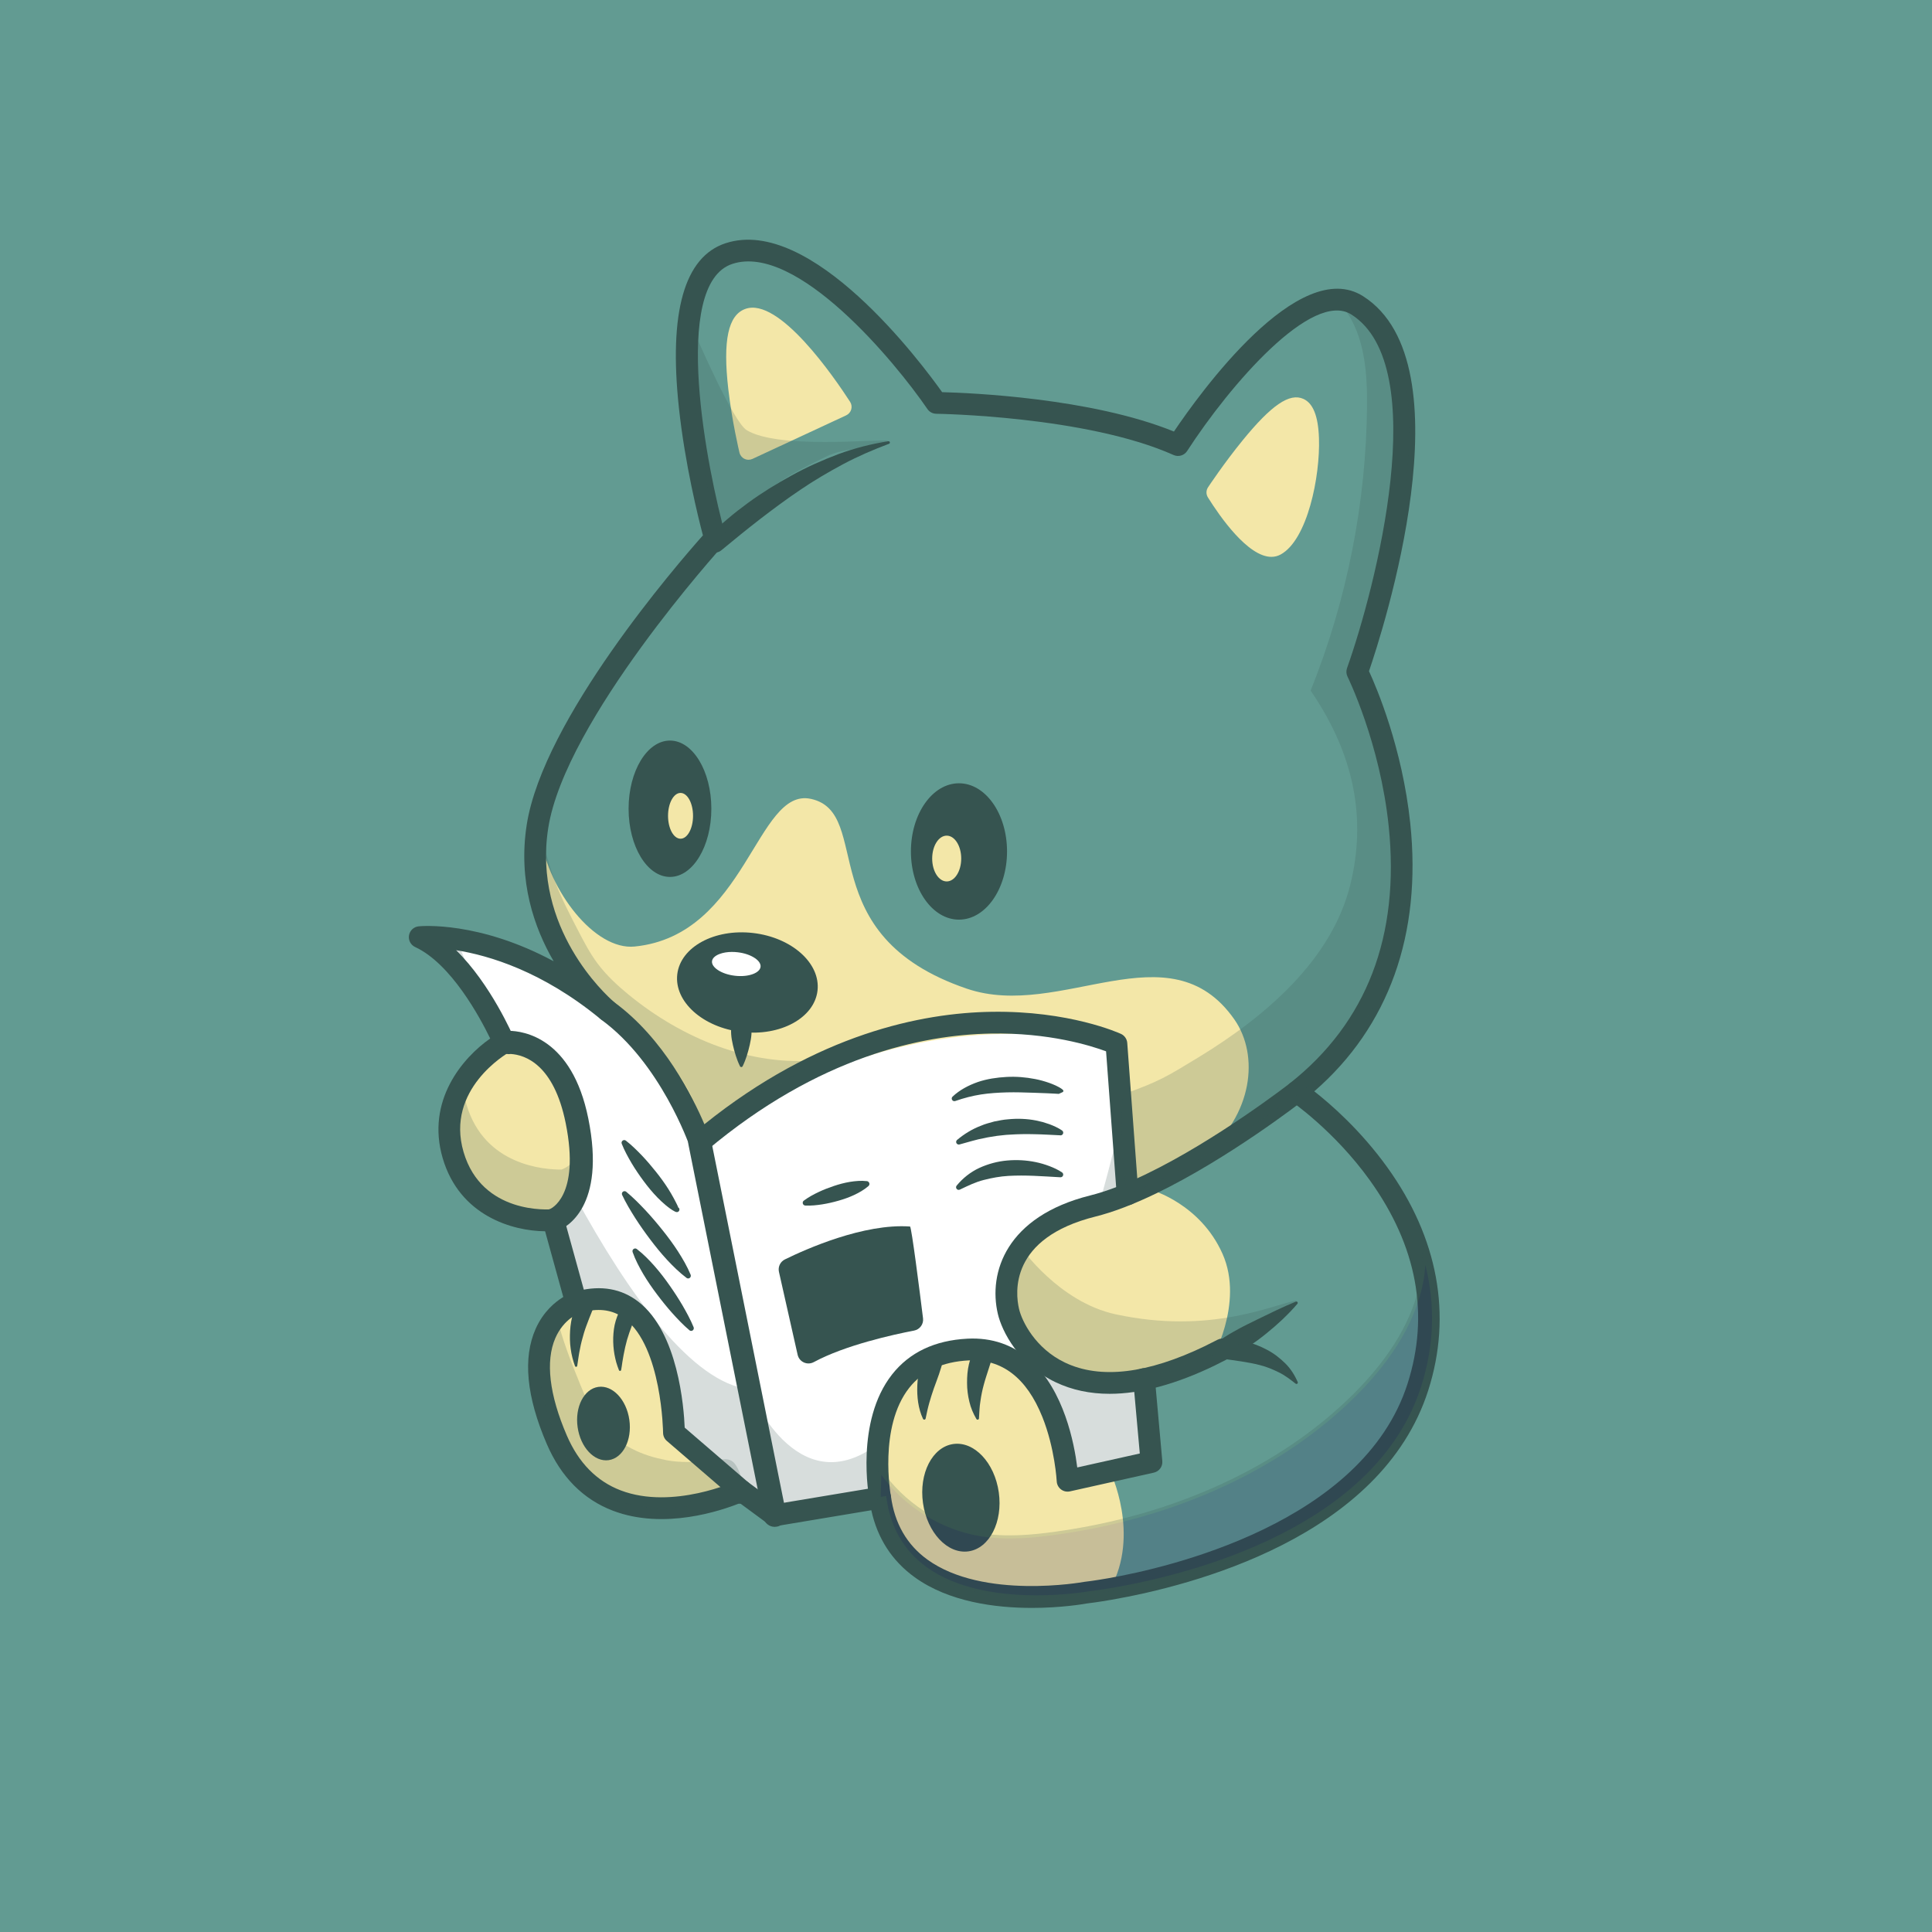 <?xml version="1.0" encoding="UTF-8"?><svg xmlns="http://www.w3.org/2000/svg" viewBox="0 0 2000 2000"><g id="Back"><rect x="-2" y="-2" width="2004" height="2004" fill="#629b92"/></g><g id="Layer_1"><path d="m526.59,1079.04c.08.17.11.25.11.25,0,0-74.6,41.83-52.78,116.42,18.59,63.45,80.57,67.66,98.71,67.52,3.17-.03,5.01-.2,5.01-.2l23.29,84.27.34,1.22s-70.94,23.66-20.01,141.89c45.02,104.51,159.66,65.51,185.69,55.04,3.42-1.39,5.32-2.26,5.32-2.26l34.58,25.47,73.77-12.31,29.4-4.9,5.97-.99c18.2,134.62,212.83,98.22,212.83,98.22,0,0,9.45-1.02,25.24-3.79,71.11-12.45,270.96-60.22,318.59-209.04,16.3-50.91,13.64-97.26,1.36-137.62-24.39-80.23-86.82-136.77-113.96-158.33-.99-.79-1.95-1.56-2.83-2.24-.65-.51-1.24-.96-1.81-1.41-5.21-3.96-8.26-6.03-8.26-6.03,34.61-27.36,59.12-58.27,75.98-90.67,23.43-44.97,32.15-92.85,32.71-138.13.25-19.95-1.08-39.39-3.42-57.87-.31-2.49-.65-4.95-1.02-7.39-7.02-48.93-20.86-90.41-30.65-115.4-6.28-16.07-10.87-25.33-10.87-25.33,0,0,87.73-246.45,28.24-349.18-3.2-5.52-6.79-10.61-10.9-15.22-5.04-5.74-10.81-10.75-17.35-14.91-8.07-5.12-16.98-6.79-26.43-5.72-66.7,7.5-159.12,150.35-159.12,150.35-3.45-1.56-6.99-3.03-10.61-4.47-46.55-18.51-105.47-28.3-153.24-33.48-49.04-5.29-86.28-5.72-86.28-5.72,0,0-125.53-183.74-214.67-154.62-16.47,5.38-27.34,18.82-34.13,37.18-4.33,11.69-6.99,25.36-8.4,40.18-7.27,76.89,19.5,185.21,26.37,211.45.23.88.45,1.64.62,2.32.62,2.32.99,3.57.99,3.57,0,0-153.07,168.21-180.97,284.66-1.16,4.64-2.07,9.23-2.77,13.7-.25,1.67-.51,3.34-.71,5.01-.31,2.24-.57,4.44-.76,6.62-2.01,20.66-.62,39.9,2.94,57.5,6.76,33.42,21.37,60.98,35.6,81.42,1.81,2.58,3.59,5.04,5.35,7.39,6.88,9.17,13.44,16.53,18.68,21.99.03,0,.03.03.03.03,4.81,5.01,8.55,8.38,10.39,9.99-9.23-7.56-18.37-14.35-27.31-20.46-7.81-5.32-15.51-10.16-23.04-14.49-11.4-6.65-22.5-12.2-33.05-16.84-19.07-8.4-36.53-13.87-51.67-17.43-35.63-8.38-58.32-6.11-58.32-6.11,49.35,22.89,85.04,103.86,87.22,108.89Z" fill="#629b92"/><path d="m434.62,968.16s30.42,20.6,39,29.26c8.26,8.32,14.74,17.29,20.37,26.8.03.03.03.08.06.11,9.4,15.88,16.41,33.28,25.33,51.7,18.08-5.63,33.65,6.71,47.12,20.01,13.44,13.33,22.16,31.16,27.25,49.38,8.46,30.28,14.57,65.85,1.47,92.79-5.18,10.67-13.39,19.98-25.64,27.08,9.34,27,12.73,42.76,25.53,78.53,21.14-14.8,50.46.93,68.62,18.34,18.14,17.43,24.03,50.37,26.06,75.47.76,9.31,9.96,47.48,16.13,52.61,24.39,20.35,87.87,73.38,95.59,76.04,8.12,2.77,80.34-16.21,106.77-17.63v-54.59c0-62.54,44.74-90.81,65.62-96.27,15.68-4.08,33.28-4.39,49.1-.88,16.55,3.65,29.8,12.11,40.1,23.83,7.53,8.49,13.5,18.73,18.11,30.11,10.98,27.08,21.87,49.55,23.74,78.73,31.84-1.27,55.3-9,90.53-13.98-2.41-28.61-4.78-57.25-7.19-85.86-15.48,3.31-31.21,5.07-47.03,4.24-25.19-1.27-50.82-9.93-69.78-26.09-6.48-5.55-12.2-11.94-16.81-19.24-17.32-27.31-16.58-64.95,1.81-91.52,17.43-25.19,47.06-38.66,75.78-49.24,1.87-.48,3.76-.96,5.63-1.53,11.35-3.25,22.89-7.78,33.96-12.96-2.57-30.79-5.15-61.58-7.73-92.37-1.75-20.91-3.51-41.83-5.26-62.71-181.34-54.84-313.1,7.95-433.39,102.98-19.19-60.42-61.69-112.03-114.04-147.77-41.4-28.24-88.66-47-137.62-58.1-12.96-2.94-26.06-5.38-39.19-7.27Z" fill="#fff"/><path d="m804.04,1568.15c-1.34,0-2.36-.11-3.05-.35-6.91-2.38-51.63-39.23-94.46-74.96l-1.64-1.37c-7.11-5.9-16.04-45.59-16.7-53.71-2.91-35.89-11.52-60.94-25.57-74.44-18.03-17.27-46.28-32.4-66.59-18.18l-1.73,1.21-.71-1.98c-7.26-20.3-11.45-34.02-15.51-47.28-3.08-10.07-5.99-19.59-10.03-31.26l-.43-1.25,1.15-.66c11.25-6.53,19.66-15.41,25-26.39,13.68-28.14,5.66-65.78-1.57-91.66-5.58-19.97-14.86-36.8-26.83-48.67-13.51-13.34-28.37-24.95-45.51-19.61l-1.32.41-.6-1.25c-2.83-5.85-5.47-11.59-8.05-17.21-5.54-12.07-10.78-23.48-17.12-34.21l-.21-.37c-6.12-10.32-12.69-18.95-20.07-26.39-8.37-8.45-38.45-28.86-38.76-29.06l-5.79-3.92,6.92,1c13.1,1.89,26.33,4.34,39.32,7.29,52.31,11.85,98.8,31.48,138.17,58.34,54.85,37.44,95.24,89.36,113.96,146.41,105.99-83.4,240.33-160.11,433.04-101.82l1.05.32,13.17,157.28-1.01.47c-11.87,5.56-23.38,9.95-34.2,13.05-1.75.53-3.55.99-5.33,1.45l-.34.09c-28.67,10.57-57.71,23.82-74.86,48.6-18.03,26.05-18.76,62.95-1.78,89.74,4.35,6.88,9.9,13.23,16.5,18.88,17.62,15.02,42.7,24.39,68.82,25.71,14.58.76,29.83-.62,46.61-4.21l1.79-.38,7.47,89.19-1.51.21c-13.51,1.91-25.19,4.2-36.48,6.43-17.74,3.49-34.49,6.78-54.21,7.57l-1.57.06-.1-1.57c-1.6-25-9.77-44.72-19.24-67.55-1.45-3.49-2.92-7.04-4.39-10.68-4.73-11.67-10.73-21.64-17.82-29.65-10.62-12.08-23.82-19.92-39.24-23.32-15.67-3.47-32.84-3.17-48.35.86-17.92,4.68-64.42,30.83-64.42,94.71v56.11l-1.52.08c-12.75.68-36.93,5.63-58.26,9.99-23.21,4.75-39.03,7.9-46.07,7.9Zm-189.7-231.85c17.82,0,36.96,11.73,50.49,24.7,14.64,14.07,23.58,39.81,26.55,76.5.8,9.81,10,46.89,15.56,51.5l1.64,1.37c23.57,19.66,86.17,71.88,93.45,74.39,3.75,1.29,25.96-3.27,47.43-7.66,21.63-4.43,43.97-9,57.21-9.96v-53.08c0-65.92,48.24-92.97,66.83-97.83,15.99-4.16,33.7-4.47,49.85-.89,16.1,3.55,29.88,11.74,40.96,24.34,7.33,8.27,13.52,18.56,18.39,30.57,1.47,3.63,2.94,7.17,4.38,10.66,9.37,22.62,17.5,42.22,19.36,67,18.8-.89,35.02-4.07,52.15-7.44,10.92-2.15,22.19-4.36,35.15-6.24l-6.91-82.53c-16.37,3.37-31.32,4.65-45.66,3.9-26.81-1.36-52.59-11-70.74-26.47-6.85-5.86-12.61-12.46-17.13-19.61-17.66-27.85-16.9-66.21,1.85-93.29,17.66-25.51,47.23-39.03,76.55-49.83l.5-.14c1.73-.45,3.49-.9,5.22-1.42,10.37-2.97,21.37-7.14,32.73-12.4l-12.8-152.87c-191.82-57.58-325.45,19.73-430.88,103.02l-1.83,1.44-.7-2.22c-18.17-57.23-58.45-109.41-113.42-146.94-39.03-26.63-85.15-46.09-137.06-57.86-10.63-2.41-21.41-4.49-32.15-6.2,9.3,6.45,27.09,19.06,33.45,25.49,7.56,7.61,14.27,16.42,20.51,26.93l.22.4c6.44,10.89,11.72,22.39,17.31,34.57,2.39,5.21,4.84,10.53,7.43,15.93,18.16-4.87,33.5,7.07,47.39,20.78,12.37,12.27,21.94,29.59,27.67,50.09,7.37,26.37,15.53,64.81,1.37,93.93-5.44,11.2-13.89,20.31-25.14,27.09,3.84,11.17,6.66,20.39,9.63,30.13,3.91,12.81,7.96,26.03,14.77,45.21,5.75-3.54,12-5.06,18.41-5.06Z" fill="#365450"/><g opacity=".2"><path d="m1137.89,1246.36c11.35-3.25,22.89-7.78,33.96-12.96-2.57-30.79-5.15-61.58-7.73-92.37-6.59,31.18-15.28,67.83-26.23,105.33Z" fill="#365450"/></g><g opacity=".2"><path d="m1071.48,1407.89c-2.72,4.44-5.52,8.72-8.38,12.85,7.53,8.49,13.5,18.73,18.11,30.11,10.98,27.08,21.87,49.55,23.74,78.73,31.84-1.27,55.3-9,90.53-13.98-2.41-28.61-4.78-57.25-7.19-85.86-15.48,3.31-31.21,5.07-47.03,4.24-25.19-1.27-50.82-9.93-69.78-26.09Z" fill="#365450"/></g><g opacity=".2"><path d="m569.57,1265.3c9.34,27,12.73,42.76,25.53,78.53,21.14-14.8,50.46.93,68.62,18.34,18.14,17.43,24.03,50.37,26.06,75.47.76,9.31,9.96,47.48,16.13,52.61,24.39,20.35,87.87,73.38,95.59,76.04,8.12,2.77,80.34-16.21,106.77-17.63v-53.37c-84.47,63.13-132.52-57.11-132.52-57.11-59.09-6.59-124.23-96.75-180.54-199.96-5.18,10.67-13.39,19.98-25.64,27.08Z" fill="#365450"/></g><g opacity=".2"><path d="m434.62,968.16s30.42,20.6,39,29.26c8.26,8.32,14.74,17.29,20.37,26.8-7.64-18.11-14.4-34.58-20.18-48.79-12.96-2.94-26.06-5.38-39.19-7.27Z" fill="#365450"/></g><path d="m911.13,1550.46c18.2,134.62,212.83,98.22,212.83,98.22,0,0,9.45-1.02,25.24-3.79,31.61-56.54,0-121.85,0-121.85l-44.03,9.82s-6.9-140.73-103.09-135.83c-118.85,6.08-90.95,153.43-90.95,153.43Z" fill="#f3e7a8"/><path d="m577.02,1490.41c30.28,70.27,92.03,75.67,137.13,68.45,21.99-3.48,40.04-9.99,48.56-13.41.28-1.47.45-2.26.45-2.26l-3.08-2.66-32.26-27.79-34.38-29.6s-1.19-159.92-96.75-135.83l.34,1.22s-10.61,3.54-20.66,14.72c-15.99,17.71-30.59,54.64.65,127.17Z" fill="#f3e7a8"/><path d="m685.01,1562.89c-40.61,0-85.06-15.18-109.48-71.85h0c-31.16-72.34-17.4-110.02-.37-128.89,8.15-9.07,16.6-13.23,19.91-14.61l-.39-1.4,1.6-.4c21.15-5.33,39.46-2.17,54.42,9.4,41.61,32.17,44.17,117.74,44.33,127.24l69.9,60.2-.2.93s-.17.79-.45,2.23l-.17.86-.81.33c-8.84,3.55-26.96,10.04-48.91,13.51-9.31,1.49-19.23,2.44-29.39,2.44Zm-106.52-73.12c29.71,68.94,90.03,74.76,135.4,67.5,20.99-3.32,38.42-9.43,47.4-12.99.04-.18.07-.35.1-.49l-69.57-59.91v-.73c-.01-.93-1.19-93.06-43.1-125.46-13.76-10.64-30.6-13.74-50.06-9.21l.3,1.08-1.45.49c-.1.04-10.36,3.57-19.97,14.27-16.4,18.17-29.55,54.69.93,125.46h0Z" fill="#f3e7a8"/><path d="m473.92,1195.71c18.59,63.45,80.57,67.66,98.71,67.52l.14-.2s42.73-12.73,24.53-102.78c-15-74.31-56.65-81.1-70.72-81.22.08.17.11.25.11.25,0,0-74.6,41.83-52.78,116.42Z" fill="#f3e7a8"/><path d="m571.8,1264.84c-19.72,0-80.85-5.31-99.42-68.68h0c-20.31-69.43,42.28-111.35,52.23-117.49l-.62-1.23h2.62c13.07.09,56.91,6.35,72.28,82.49,17.38,86-19.86,102.58-25.11,104.46l-.17.24-.96.21c-.27,0-.55,0-.84,0Zm-96.33-69.58c18.03,61.52,77.59,66.47,96.59,66.37l.25-.13c.41-.13,41.07-13.6,23.42-100.92-14.52-71.96-54.67-79.49-68.19-79.91l-.05.03c-.73.41-73.22,42.09-52.02,114.57h0Z" fill="#365450"/><g opacity=".2"><path d="m478.89,1117.85c.14,7.98,1.34,16.43,3.95,25.37,18.59,63.45,80.57,67.66,98.71,67.52l.14-.2s4.98-1.49,10.82-7.03c.14,53.84-29.01,62.59-29.01,62.59l-.14.2c-18.14.14-80.11-4.08-98.71-67.52-9.98-34.13.23-61.38,14.24-80.92Z" fill="#365450"/></g><path d="m1043.94,1364.28c6.2,26.37,54.81,120.35,209.21,45.53v-.03s35.46-60.08,12.37-111.92c-23.09-51.84-73.49-65.96-73.49-65.96-20.88,10.1-41.71,18.45-60.79,23.2-87.3,21.85-94.57,78.25-87.3,109.18Z" fill="#f3e7a8"/><path d="m589.5,1024c-1.02-.82,7.02,6.29,6,5.5,59.87,49.35,68.5,46,128.87,152.88,231.71-168.57,431.36-97.04,431.36-97.04l11.55,151c11.6-9.17,69.78-30.96,79.18-40.83,50.34-41.03,57.45-102.89,31.33-140.22-67.32-96.22-179.56,1.33-276.9-31.81-162.51-55.32-95.81-181.91-161.3-196.46-56.66-12.59-66.7,141.14-182.53,152.82-41.7,4.21-89.11-58.32-97.26-112.68-9.9,101.76,62.43,169.08,72.98,178.31-51.45-42.05-99.67-60.9-135.07-69.22,16.8,21.75,86.26,42.91,91.8,47.75Z" fill="#f3e7a8"/><path d="m1068.09,1664.5c-37.47,0-85.66-6.05-121.26-31.78-23.43-16.94-38.48-40.22-44.84-69.32l-98.15,16.37c-3,.5-6.08-.23-8.53-2.04l-29.4-21.66c-19.2,7.72-78.49,27.94-131.31,7.86-30.79-11.71-53.85-34.94-68.55-69.06-21.13-49.06-24.99-89.24-11.47-119.44,7.89-17.62,20.02-27.6,28.51-32.79l-18.8-68.03c-33.54-.26-88.48-15.79-106.04-75.73,0,0,0,0,0,0-17.37-59.37,20.67-103.93,49.21-123.82-10.47-21.6-40.4-77.39-77.7-94.7-4.6-2.13-7.21-7.09-6.36-12.09.85-5,4.93-8.82,9.98-9.33,3.09-.31,62.33-5.53,139.75,36.15-20.16-34.68-36.97-83-27.87-141.29,17.09-109.38,155.89-269.77,182.4-299.58-4.76-18.03-18.58-73.46-24.88-132.28-10.61-98.97,5.68-156.22,48.4-170.16,88.61-28.94,202.75,124.14,224.11,154.19,28.78.74,154.35,5.93,239.97,40.77,26.54-39.39,129.33-182.41,195.81-140.1,110.17,70.09,19.88,347.95,6.11,388.16,7.74,16.77,34.5,79.26,42.72,157.52,12.06,114.91-22.27,210.5-99.36,277.42,16.62,13.01,47.72,39.97,75.47,78.51,52.74,73.23,67.44,153.12,42.51,231.05-48.77,152.39-245.18,202.31-327.37,216.7-14.27,2.51-23.46,3.61-25.54,3.85-3.9.71-27.2,4.67-57.52,4.67Zm-156.95-125.3c2.39,0,4.74.76,6.69,2.2,2.45,1.81,4.06,4.53,4.47,7.55,3.8,28.11,16.48,50.14,37.68,65.48,57.91,41.9,160.9,23.37,161.93,23.18.28-.05.57-.1.85-.13.09,0,9.34-1.02,24.51-3.69,60.98-10.68,263.52-56.75,309.81-201.38,22.93-71.66,9.83-142.47-38.94-210.47-37-51.59-81.69-82.08-82.14-82.39-2.98-2.01-4.82-5.32-4.95-8.91-.14-3.59,1.45-7.03,4.26-9.26,79.6-62.96,114.01-152.49,102.26-266.09-8.89-85.99-42.29-154.17-42.62-154.85-1.35-2.73-1.54-5.9-.52-8.78,29.76-83.68,88.61-312.57,4.56-366.04-40.55-25.8-125.83,72.94-170.06,141.25-3.01,4.66-8.98,6.43-14.04,4.16-90.42-40.4-244.13-42.67-245.67-42.69-3.67-.04-7.09-1.87-9.16-4.9-33.61-49.16-135.4-172-201.88-150.27-64.35,21-25.78,214.74-7.2,280.96,1.05,3.74.1,7.75-2.51,10.62-1.63,1.79-163.48,180.76-180.95,292.51-16.21,103.76,59.49,172.55,68.17,180.05,4.66,4.03,5.22,11.05,1.25,15.77-3.97,4.71-10.99,5.36-15.75,1.46-59.6-48.86-114.62-65.43-149.02-70.88,35.86,35.14,58.81,88.36,60.03,91.21,2.25,5.29.16,11.42-4.85,14.23-2.7,1.53-66.46,38.53-47.48,103.44h0c19.03,64.98,88.95,59.54,91.91,59.27,5.41-.46,10.4,2.98,11.85,8.22l23.63,85.49c1.6,5.77-1.61,11.79-7.29,13.68-.56.2-16.38,6.03-25.07,25.97-10.39,23.85-6.3,58.7,11.84,100.78,12.19,28.31,30.99,47.46,55.87,56.92,53.9,20.5,119.38-9.58,120.04-9.89,3.74-1.74,8.13-1.31,11.45,1.13l30.75,22.65,104.46-17.41c.62-.1,1.23-.15,1.85-.15Z" fill="#365450"/><path d="m1258.59,509.78s64.88-97.95,86.71-88.03c21.83,9.92,7.73,126.52-24.26,143.83-20.62,11.16-62.46-55.8-62.46-55.8Z" fill="#f3e7a8"/><path d="m1316.16,576.46c-24.38,0-53.38-41.77-65.75-61.57-2-3.21-1.95-7.29.14-10.44.67-1.02,16.7-25.16,35.74-48.51,29.86-36.63,48.7-49.48,63.02-42.99,10.03,4.56,15.29,17.82,16.08,40.53,1.38,39.74-11.97,105.54-39.74,120.57-3.04,1.65-6.22,2.4-9.49,2.4Zm-46.03-66.56c20.5,31.23,41.51,49.79,46.33,47.19,12.63-6.83,25.3-41.95,28.84-79.93,2.7-28.89-1.37-43.5-3.92-46.45-10.23.83-42.51,36.8-71.25,79.2Z" fill="#f3e7a8"/><path d="m871.9,421.18l-97.02,45.1s-30.32-126.71,0-137.45c30.32-10.74,97.02,92.35,97.02,92.35Z" fill="#f3e7a8"/><path d="m774.87,475.94c-1.44,0-2.87-.32-4.2-.96-2.61-1.26-4.51-3.63-5.18-6.44-.32-1.32-7.76-32.63-11.57-65.84-5.77-50.26-.13-76.62,17.74-82.95,34.78-12.34,91.73,70.52,108.35,96.2,1.52,2.35,1.94,5.23,1.17,7.92-.77,2.68-2.67,4.9-5.2,6.08l-97.02,45.1c-1.29.6-2.68.9-4.07.9Zm5.34-138.34c-.77,0-1.47.11-2.12.34-.12.04-11.63,4.81-5,62.55,2.31,20.16,6.1,39.97,8.62,51.98l75.94-35.3c-27.58-40.49-63.05-79.57-77.43-79.57Z" fill="#f3e7a8"/><path d="m733.42,555.7c6.4-6.74,12.86-12.68,19.73-18.46,6.78-5.81,13.84-11.27,21.03-16.54,14.38-10.55,29.63-19.9,45.25-28.48,15.59-8.65,31.99-15.89,48.64-22.18,16.72-6.17,34.1-10.51,51.53-13.29.75-.12,1.46.39,1.58,1.15.11.66-.28,1.29-.88,1.51l-.05.02c-16.4,6.17-32.29,12.98-47.54,21.13-15.21,8.17-30.06,16.86-44.29,26.55-14.28,9.6-28.06,19.87-41.68,30.33-13.53,10.45-27.02,21.47-39.91,32.14l-.26.21c-4.11,3.4-10.2,2.82-13.6-1.28-3.15-3.81-2.89-9.31.44-12.8Z" fill="#365450"/><path d="m1148.68,1442.87c-20.45,0-39.1-3.99-55.88-11.98-38.41-18.29-55.68-53.03-59.82-70.68-10.12-43.03,8.83-100.98,95.53-122.67,16.8-4.19,36.52-11.73,58.62-22.42,72.79-35.21,147.5-93.19,148.25-93.77,4.9-3.82,11.98-2.95,15.8,1.96,3.82,4.9,2.95,11.98-1.96,15.8-3.12,2.44-77.36,60.04-152.28,96.28-23.49,11.36-44.67,19.44-62.96,23.99-89,22.27-83.02,78.86-79.06,95.67,3.01,12.79,16.82,40.85,47.58,55.5,36.54,17.4,85.36,11.61,145.09-17.2.22-.13.44-.24.67-.36,3.95-1.91,7.96-3.93,12.05-6.07,5.51-2.89,12.31-.76,15.2,4.75,2.89,5.51.76,12.31-4.75,15.2-4.07,2.13-8.07,4.15-12.01,6.07-.22.13-.45.25-.68.36-40.65,19.7-77.23,29.57-109.38,29.57Z" fill="#365450"/><path d="m1343.1,1349.64c-4.89,5.81-10.18,11.14-15.61,16.34-5.47,5.13-11.12,10.07-16.97,14.76-5.86,4.67-11.82,9.26-18.19,13.23-6.36,3.97-12.92,7.65-20.03,10.28-5.04,1.87-10.65-.71-12.51-5.75-1.55-4.18-.04-8.75,3.4-11.25l.06-.04c5.88-4.28,12.15-7.8,18.48-11.28,6.32-3.49,12.89-6.6,19.43-9.84,13.14-6.4,26.33-12.93,40.32-18.66.73-.3,1.55.05,1.85.78.21.5.1,1.07-.23,1.46Z" fill="#365450"/><path d="m911.12,1561.72c-5.3,0-10.02-3.76-11.05-9.16-.62-3.29-14.81-81.11,23.4-129.72,17.97-22.86,44.22-35.32,78.04-37.05,25.43-1.3,47.49,6.37,65.61,22.77,34.37,31.1,44.93,85.49,48.05,110.54l64.75-14.45-6.84-76.02c-.56-6.19,4.01-11.66,10.2-12.22,6.21-.56,11.67,4.01,12.22,10.2l7.72,85.86c.51,5.63-3.24,10.76-8.76,12l-86.85,19.39c-3.24.72-6.63-.02-9.27-2.03-2.64-2.01-4.26-5.09-4.42-8.4-.02-.33-1.86-34.15-14.87-66.59-16.28-40.6-41.96-60.28-76.4-58.55-27,1.38-47.67,10.95-61.44,28.42-31.9,40.49-19.15,110.98-19.02,111.68,1.14,6.11-2.88,11.99-8.98,13.14-.7.13-1.41.2-2.1.2Z" fill="#365450"/><path d="m1167.27,1247.61c-5.84,0-10.78-4.51-11.22-10.43l-11.05-148.85c-15.32-5.7-58.93-19.55-119.6-18.39-69.99,1.3-177.78,23.35-293.79,121.04-2.84,2.39-6.68,3.23-10.25,2.24-3.58-.99-6.44-3.68-7.65-7.19-.29-.85-30.04-85.81-91.19-130.39-5.02-3.66-6.13-10.71-2.47-15.73,3.66-5.02,10.7-6.13,15.73-2.46,51.36,37.44,81.54,98.33,93.4,126.38,116.99-93.93,225.6-115.31,297.08-116.41,80.64-1.29,131.98,21.87,134.13,22.85,3.73,1.71,6.23,5.31,6.53,9.4l11.57,155.85c.46,6.2-4.19,11.6-10.39,12.06-.28.02-.57.03-.85.03Z" fill="#365450"/><path d="m572.62,1275.05c-2.39,0-4.79-.71-6.87-2.2-5.37-3.84-6.68-11.2-2.84-16.57l.14-.2c1.67-2.34,3.5-3.83,6.3-4.5.02-.02,31.7-12.41,16.24-88.96-12.31-60.99-42.31-70.63-56.85-71.55-5.41.94-10.83-1.96-13.02-7.06-1.66-3.63-1.4-7.86.71-11.27,2.2-3.54,6.04-5.6,10.25-5.65,15.04.12,65.43,7.02,82.33,90.8,18.52,91.65-23.01,112.81-31.45,116.11-1.56.69-3.25,1.05-4.95,1.05Z" fill="#365450"/><path d="m801.96,1580.6c-5.57,0-10.56-3.92-11.7-9.6l-77.62-386.28c-1.3-6.47,2.89-12.77,9.36-14.07,6.47-1.31,12.77,2.89,14.07,9.36l77.62,386.28c1.3,6.47-2.89,12.77-9.36,14.07-.79.16-1.59.24-2.37.24Z" fill="#365450"/><path d="m766.97,1556.71c-.7,0-1.42-.07-2.14-.21-4.41-.85-7.72-4.16-8.78-8.24l-65.72-56.6c-2.46-2.12-3.88-5.2-3.91-8.44,0-.88-1.19-88.43-39.36-117.92-10.72-8.29-23.38-10.97-38.58-8.14-1.19.99-2.6,1.76-4.19,2.2-5.99,1.67-12.2-1.83-13.87-7.82l-.34-1.22c-.81-2.92-.42-6.05,1.11-8.68,1.52-2.62,4.04-4.52,6.98-5.26,24.17-6.09,45.26-2.34,62.68,11.13,41.15,31.82,47.09,109.32,47.94,130.34l65.96,56.8c3.12,2.68,4.52,6.86,3.66,10.89-.01.06-.16.77-.41,2.04-1.04,5.39-5.75,9.13-11.04,9.13Z" fill="#365450"/><ellipse cx="773.73" cy="1017.14" rx="51.57" ry="73.08" transform="translate(-326.09 1668) rotate(-83.36)" fill="#365450"/><ellipse cx="762.21" cy="997.92" rx="13.85" ry="26.9" transform="translate(-317.19 1639.57) rotate(-83.36)" fill="#fff"/><path d="m766.59,1013.64c-2.02,0-4.08-.12-6.17-.36-7.39-.86-14.18-3.17-19.14-6.49-5.27-3.54-7.9-7.86-7.4-12.16.5-4.3,4.05-7.9,9.99-10.13,5.59-2.1,12.73-2.78,20.12-1.92,7.39.86,14.18,3.17,19.14,6.49,5.27,3.54,7.9,7.86,7.4,12.16-.5,4.3-4.05,7.9-9.99,10.13-4.01,1.51-8.82,2.28-13.95,2.28Zm-8.78-28.21c-4.73,0-9.15.71-12.8,2.08-4.76,1.79-7.57,4.45-7.93,7.5h0c-.36,3.05,1.77,6.28,5.99,9.11,4.54,3.05,10.83,5.17,17.72,5.97,6.88.81,13.5.19,18.61-1.73,4.76-1.79,7.57-4.45,7.93-7.5.36-3.05-1.77-6.28-5.99-9.11-4.54-3.05-10.83-5.17-17.72-5.97-1.97-.23-3.92-.34-5.81-.34Z" fill="#365450"/><path d="m777.05,1059.68c1,3.67,1.07,7.35.84,11.02-.22,3.67-.97,7.35-1.77,11.02-1.71,7.35-3.77,14.7-7.34,22.05-.37.76-1.29,1.08-2.05.71-.32-.16-.56-.41-.71-.71-3.57-7.35-5.63-14.7-7.34-22.05-.8-3.67-1.54-7.35-1.77-11.02-.23-3.67-.17-7.35.84-11.02,1.46-5.33,6.96-8.47,12.29-7.01,3.53.97,6.1,3.72,7.01,7.01Z" fill="#365450"/><path d="m1265.23,1387.27c4.52-.57,8.22-.56,12.25-.24,3.96.25,7.86.92,11.72,1.75,7.73,1.71,15.19,4.71,22.23,8.43,7.08,3.64,13.51,8.63,19.11,14.17,5.63,5.57,9.86,12.39,12.86,19.34.31.71-.02,1.54-.73,1.85-.49.21-1.03.12-1.42-.18l-.1-.08c-5.84-4.58-11.32-8.79-17.55-11.76-6.12-3.04-12.3-5.57-18.79-7.25-6.45-1.76-13.02-2.86-19.58-3.93-3.28-.53-6.58-.97-9.87-1.44-3.21-.46-6.78-.86-9.54-1.38l-1.16-.22c-5.24-.99-8.69-6.03-7.71-11.28.79-4.22,4.24-7.28,8.29-7.8Z" fill="#365450"/><path d="m1096.61,1132.12c-.16.08-.29.16-.37.21-.06.06-.11.08-.48.04l-1.65-.11c-1.07-.11-2.3-.13-3.43-.19-2.29-.17-4.65-.21-6.96-.34l-13.89-.52c-9.21-.3-18.35-.62-27.42-.39-9.06.26-18.08.8-26.97,2.18-8.9,1.4-17.54,3.65-26.45,6.74l-.14.05c-1.42.49-2.97-.26-3.47-1.68-.36-1.04-.05-2.16.7-2.87,7.34-6.96,16.59-11.76,26.14-15.13,9.63-3.26,19.67-4.71,29.64-5.26,9.99-.55,19.94.26,29.66,2.16,4.86.92,9.65,2.29,14.36,3.9,2.36.81,4.66,1.79,6.98,2.81,1.16.59,2.26,1.09,3.45,1.75l1.73,1.05c.21.13.69.42,1.15.77.44.33.85.69,1.21,1.05.54.53.55,1.4.02,1.94-.12.12-.26.22-.41.29l-3.41,1.56Z" fill="#365450"/><path d="m1097.57,1175.27c-9.03-.41-17.93-1-26.66-1.14-8.74-.24-17.38-.1-25.98.48-4.32.15-8.57.84-12.88,1.24-4.23.78-8.58,1.2-12.79,2.24-8.65,1.46-16.93,4.28-25.86,6.62l-.19.05c-1.45.38-2.94-.49-3.32-1.94-.28-1.05.11-2.12.89-2.78,7.29-6.1,15.62-11.25,24.66-14.67,4.45-1.97,9.16-3.08,13.84-4.41,4.75-.91,9.52-1.96,14.35-2.27,9.64-.96,19.41-.62,28.87,1.23,2.36.47,4.7,1.05,7.03,1.64,2.32.68,4.6,1.44,6.87,2.23,4.53,1.72,8.88,3.63,13.06,6.47,1.26.85,1.59,2.57.73,3.83-.56.82-1.48,1.25-2.4,1.21h-.21Z" fill="#365450"/><path d="m1097.59,1218.7c-9.26-.47-18.36-1.17-27.26-1.49-8.91-.36-17.68-.41-26.36.07-8.7.51-17.14,2.06-25.52,4.21-8.47,2.11-16.24,5.9-24.62,9.91l-.23.11c-1.35.65-2.97.08-3.62-1.28-.47-.98-.3-2.11.35-2.9,6.21-7.56,14.25-14.03,23.4-18.27,9.13-4.2,19.02-6.85,28.95-7.71,9.92-.88,19.88-.32,29.46,1.66,4.8.97,9.49,2.38,14.06,4.09,4.58,1.74,8.98,3.73,13.21,6.55,1.27.84,1.61,2.56.77,3.82-.56.84-1.49,1.27-2.43,1.23h-.16Z" fill="#365450"/><path d="m899.01,1227.82c-4.71,4.06-9.81,6.85-15.01,9.32-5.22,2.41-10.6,4.3-16.08,5.85-5.48,1.56-11.04,2.86-16.73,3.76-5.69.89-11.47,1.49-17.5,1.26-1.57-.06-2.79-1.38-2.73-2.95.03-.89.49-1.68,1.15-2.17,4.85-3.6,9.96-6.36,15.16-8.83,5.2-2.47,10.53-4.53,15.93-6.33,5.4-1.82,10.91-3.29,16.58-4.25,5.69-.89,11.47-1.47,17.65-.77,1.61.18,2.76,1.63,2.58,3.24-.09.76-.46,1.42-1,1.89Z" fill="#365450"/><path d="m942.06,1269.69c1.53.11,10.12,68.08,13.46,95.01.75,6.02-3.29,11.57-9.24,12.71-21.53,4.14-71.17,15.01-103.83,32.63-6.74,3.63-15.06-.11-16.74-7.58l-19.34-85.83c-1.17-5.21,1.37-10.52,6.16-12.88,21.52-10.57,81.63-37.48,129.53-34.06Z" fill="#365450"/><path d="m699.86,1254.65c-.52-.12-1.36-.55-1.59-.69l-.81-.44-1.41-.82-2.51-1.68c-1.57-1.18-3.13-2.33-4.58-3.57-2.91-2.48-5.71-5.02-8.31-7.72-5.22-5.38-9.96-11.12-14.37-17.09-4.43-5.97-8.61-12.11-12.44-18.51-3.78-6.45-7.41-12.99-10.23-20.14-.56-1.43.14-3.04,1.57-3.6.94-.37,1.98-.18,2.72.39,6.07,4.69,11.35,9.97,16.53,15.32,5.12,5.39,9.92,11.03,14.52,16.8,4.62,5.76,8.96,11.72,12.92,17.96,2,3.1,3.82,6.34,5.61,9.58.9,1.61,1.71,3.31,2.57,4.92l1.2,2.46.53,1.16.21.49c.1.19-.31-.05-.45.1,1.4.47,2.16,1.99,1.7,3.39-.47,1.4-1.99,2.16-3.39,1.7Z" fill="#365450"/><path d="m710.72,1322.88c-7.52-5.63-13.99-12.08-20.21-18.73-6.16-6.69-11.89-13.71-17.34-20.96-5.46-7.24-10.7-14.64-15.61-22.3-4.86-7.7-9.6-15.5-13.54-23.9-.65-1.37-.05-3.01,1.32-3.65.99-.47,2.12-.29,2.92.37,7.17,5.91,13.55,12.43,19.81,19.04,6.21,6.65,12.08,13.57,17.74,20.65,5.67,7.07,11.06,14.36,16.01,21.99,4.9,7.67,9.54,15.54,13.14,24.22.59,1.42-.09,3.04-1.5,3.63-.94.39-1.97.22-2.73-.34Z" fill="#365450"/><path d="m659.22,1292.98c6.91,5.29,12.75,11.35,18.33,17.61,5.52,6.3,10.6,12.92,15.38,19.75,4.8,6.82,9.38,13.8,13.61,21.03,4.18,7.27,8.25,14.62,11.5,22.57.58,1.41-.1,3.02-1.51,3.6-.98.4-2.07.19-2.83-.45-6.55-5.55-12.29-11.68-17.91-17.91-5.57-6.26-10.79-12.78-15.8-19.45-5.02-6.66-9.74-13.54-14.03-20.73-4.22-7.24-8.19-14.66-11.08-22.87-.51-1.46.25-3.05,1.71-3.57.92-.32,1.91-.13,2.63.42Z" fill="#365450"/><path d="m1027.97,1402.11c-.45,2.21-1.38,5.06-2.17,7.61-.41,1.31-.78,2.64-1.26,3.93-.41,1.32-.79,2.65-1.26,3.95-1.66,5.28-3.48,10.56-4.91,16.01-1.48,5.44-2.63,11.01-3.42,16.75-1,5.77-1.13,11.61-1.52,17.87v.1c-.06.79-.73,1.38-1.52,1.33-.49-.03-.91-.31-1.14-.7-3.21-5.48-5.82-11.55-7.29-17.88-1.55-6.33-2.4-12.9-2.39-19.46-.04-6.56.43-13.19,1.98-19.58.81-3.18,1.71-6.35,2.96-9.41,1.24-3.15,2.57-5.91,4.7-9.17,2.93-4.46,8.92-5.7,13.38-2.77,3.4,2.23,4.93,6.25,4.17,10l-.29,1.42Z" fill="#365450"/><path d="m976.23,1407.83c-.85,4.76-2.6,9.88-4.18,14.74-1.64,4.91-3.6,9.76-5.33,14.71-1.74,4.95-3.31,9.96-4.77,15.11-1.48,5.15-2.57,10.39-3.73,16.01v.07c-.17.78-.94,1.28-1.72,1.12-.46-.09-.83-.41-1.01-.8-5.05-10.72-6.35-22.94-5.89-34.65.29-5.87.88-11.76,2.31-17.43,1.51-5.71,3.25-11.06,6.58-16.49,2.81-4.58,8.81-6.02,13.39-3.2,3.5,2.15,5.17,6.16,4.5,9.98l-.15.83Z" fill="#365450"/><ellipse cx="994.63" cy="1550.46" rx="39.62" ry="56.11" transform="translate(-207.73 154.92) rotate(-8.07)" fill="#365450"/><ellipse cx="624.64" cy="1473.68" rx="27.04" ry="38.29" transform="translate(-200.61 102.23) rotate(-8.07)" fill="#365450"/><path d="m659.02,1360.28c.04.11-.25.76-.43,1.2l-.65,1.52-1.35,3.18c-.9,2.15-1.77,4.38-2.65,6.63-1.68,4.53-3.39,9.2-4.79,14.08-1.36,4.89-2.53,9.95-3.49,15.16-.57,2.6-.83,5.24-1.38,7.92-.38,2.68-.74,5.39-1.26,8.16v.07c-.13.64-.75,1.07-1.39.95-.42-.08-.74-.37-.89-.74-1.01-2.63-1.98-5.3-2.77-8.03-.7-2.74-1.42-5.51-1.89-8.32-.96-5.63-1.44-11.41-1.28-17.25.22-5.83.84-11.78,2.6-17.54.86-2.88,1.89-5.74,3.32-8.49.64-1.39,1.48-2.73,2.31-4.08.45-.68.88-1.31,1.4-2,.53-.71.97-1.2,1.81-2.19,2.03-2.38,5.6-2.67,7.98-.64.73.62,1.26,1.39,1.59,2.22l3.21,8.18Z" fill="#365450"/><path d="m615.86,1350.06c-.68,1.92-1.86,4.63-2.85,7l-3,7.48c-1.9,5.05-3.97,10.16-5.55,15.5-1.54,5.33-3.08,10.8-4.08,16.44-1.22,5.64-1.9,11.41-2.84,17.41v.05c-.11.64-.71,1.08-1.36.98-.44-.07-.78-.37-.93-.76-2.12-5.74-3.66-11.76-4.46-17.92-.91-6.16-.98-12.44-.62-18.74.43-6.29,1.42-12.62,3.36-18.71.92-3.06,2.11-6.06,3.53-8.96,1.49-2.99,2.94-5.57,5.39-8.65,2.76-3.46,7.81-4.03,11.27-1.27,2.74,2.19,3.67,5.8,2.57,8.93l-.44,1.23Z" fill="#365450"/><g opacity=".2"><path d="m743.38,551.3c.23.88.45,1.64.62,2.32.71.34,1.39.68,2.09,1.02,14.91-11.43,26.26-26.88,40.13-39.59,19.7-18.03,43.98-30.11,67.92-41.94,23.71-11.74,42.06-5.17,65.78-16.89-14.01-1.73-113.78,8.88-146.81-10.82-14.04-8.35-51.13-94.43-56.11-105.55-7.27,76.89,19.5,185.21,26.37,211.45Z" fill="#365450"/></g><g opacity=".2"><path d="m562.73,924.67c6.76,33.42,21.37,60.98,35.6,81.42,18.62,15.34,37.16,30.82,54.56,47.54,35.23,33.9,66.3,74.37,78.36,121.74,37.64-27.79,76.58-53.85,116.65-78.05-70.89,7.24-141.86-22.41-197.01-67.52-11.83-9.68-23.18-20.18-32.32-32.43-8.12-10.89-14.4-23.01-20.63-35.06-8.18-15.79-16.38-31.64-22.78-48.22-6.68-17.32-11.35-35.32-14.6-53.54-.31,2.24-.57,4.44-.76,6.62-2.01,20.66-.62,39.9,2.94,57.5Z" fill="#365450"/></g><g opacity=".2"><path d="m1163.26,1132.62c36.79-13.16,44.05-17.78,77.44-38.1,68.93-41.97,138.04-100.67,157.23-179.1,16.21-66.25,5.29-132.66-41.17-200.5,37.69-93.78,57.62-194.69,58.38-295.78.28-37.55-3.4-78.47-28.95-105.98-.88-.96-1.78-1.87-2.72-2.75,9.45-1.08,18.37.59,26.43,5.72,11.83,7.53,21.11,17.8,28.24,30.14,59.48,102.72-28.24,349.18-28.24,349.18,0,0,4.58,9.25,10.87,25.33.5,1.29,1.02,2.64,1.55,4.01.26.69.53,1.39.79,2.09.27.72.55,1.46.82,2.21,1.13,3.05,2.29,6.27,3.48,9.67.2.57.4,1.15.6,1.73.38,1.1.76,2.2,1.14,3.34.18.52.35,1.05.53,1.58.68,2.03,1.36,4.12,2.05,6.25.23.71.46,1.41.68,2.13.35,1.1.7,2.22,1.05,3.35.28.91.56,1.83.84,2.75.32,1.05.64,2.09.96,3.16.54,1.81,1.07,3.65,1.6,5.51.26.91.52,1.84.78,2.76.37,1.33.74,2.67,1.11,4.03.24.87.47,1.73.7,2.6.57,2.16,1.14,4.34,1.71,6.56.1.38.19.77.29,1.16.51,2.02,1.01,4.07,1.5,6.15.15.63.3,1.26.45,1.9.54,2.3,1.07,4.62,1.58,6.97.03.14.06.28.09.42.58,2.66,1.15,5.36,1.69,8.09.06.28.11.55.16.83.52,2.58,1.02,5.19,1.5,7.83.03.17.06.34.09.51,1.05,5.78,2.02,11.69,2.89,17.71,0,.03.01.06.01.09h0c2.97,20.66,4.73,42.63,4.44,65.26-.57,45.28-9.28,93.16-32.71,138.13-16.87,32.4-41.37,63.3-75.98,90.67,0,0-105.44,78.47-179.89,106.12-7.81-31.52-7.18-102.6-4.01-103.73Z" fill="#365450"/></g><ellipse cx="693.55" cy="837.21" rx="42.83" ry="70.58" fill="#365450"/><ellipse cx="704.49" cy="844.54" rx="12.94" ry="23.7" fill="#f3e7a8"/><ellipse cx="992.73" cy="881.43" rx="49.75" ry="70.58" fill="#365450"/><ellipse cx="980.02" cy="888.76" rx="15.03" ry="23.7" fill="#f3e7a8"/><g opacity=".2"><path d="m1046.19,1364.87c9.8,27.03,33.01,48.09,60.17,57.48,27.17,9.4,57.06,8.46,85.12,2.19,28.06-6.27,54.67-17.64,81.11-28.94,9.11-3.9,18.22-7.79,27.34-11.69,19.77-8.45,31.02-19.49,42.35-37.76-24.32,4.39-89.04,35.68-187.41,14.4-58.74-12.71-97.61-68.78-97.61-68.78,0,0-24.25,36.75-11.07,73.1Z" fill="#365450"/></g><g opacity=".2"><path d="m910.03,1551.45l5.97-.99c18.2,134.62,212.83,98.22,212.83,98.22,0,0,9.45-1.02,25.24-3.79,71.11-12.45,270.96-60.22,318.59-209.04,16.3-50.91,13.64-97.26,1.36-137.62.14,9.08-.37,18.25-2.12,27.65-8.4,45.42-36.42,85.01-69.05,117.69-82.12,82.12-195.6,127.94-310.66,143.7-25.75,3.54-52.01,5.66-77.65,1.33-41.66-7.02-80.06-31.75-103.69-66.78-.28,9.88-.54,19.75-.82,29.63Z" fill="#1a1a5a"/><path d="m1073.31,1654.66c-36.16,0-82.58-5.64-115.96-29.77-23.78-17.19-38.14-41.6-42.71-72.58l-6.27,1.04,1.02-36.58,2.8,4.15c23.26,34.48,61.62,59.19,102.62,66.1,26.65,4.5,53.96,1.85,77.17-1.34,124.41-17.04,234.41-67.92,309.74-143.24,38.27-38.34,61.35-77.65,68.6-116.85,1.57-8.39,2.25-17.33,2.1-27.33l-.18-11.42,3.33,10.93c13.91,45.69,13.45,92.31-1.37,138.57-47.16,147.37-239.38,196.05-319.84,210.14-15.66,2.75-25.25,3.8-25.35,3.81-.45.09-24.18,4.38-55.7,4.38Zm-155.93-106.06l.22,1.64c4.17,30.85,18.18,55.09,41.64,72.05,61.37,44.35,168.24,25.01,169.31,24.81.22-.03,9.71-1.06,25.26-3.79,79.88-13.99,270.7-62.25,317.33-207.95,13.47-42.06,14.91-84.41,4.31-126.06-.31,5.92-.96,11.51-1.96,16.88-7.37,39.85-30.75,79.73-69.49,118.53-75.82,75.82-186.48,127.02-311.58,144.16-23.44,3.22-51.06,5.9-78.14,1.32-40.24-6.78-78-30.36-101.94-63.45l-.63,22.81,5.68-.94Z" fill="#365450"/></g><g opacity=".2"><path d="m577.02,1490.41c30.28,70.27,92.03,75.67,137.13,68.45.14-1.61.28-3.2.45-4.78.17-1.56.42-3.23,1.5-4.33,1.13-1.19,2.89-1.44,4.5-1.61,12.34-1.53,24.56-3.79,36.62-6.79.93-.23,1.92-.51,2.86-.82,3-.99,5.8-2.58,6.9-5.4,2.01-5.18-3.79-17.97-7.81-21.51-5.07-4.47-10.19-2.89-16.47-2.26-4.92.51-9.9,1.02-14.89,1.39-14.29,1.1-28.81,1.27-42.76-2.24-24.42-4.98-47.85-17.32-63.19-36.96-9.62-12.31-15.73-26.88-21.62-41.32-9.2-22.53-18.14-45.45-23.88-68.99-15.99,17.71-30.59,54.64.65,127.17Z" fill="#365450"/></g></g></svg>